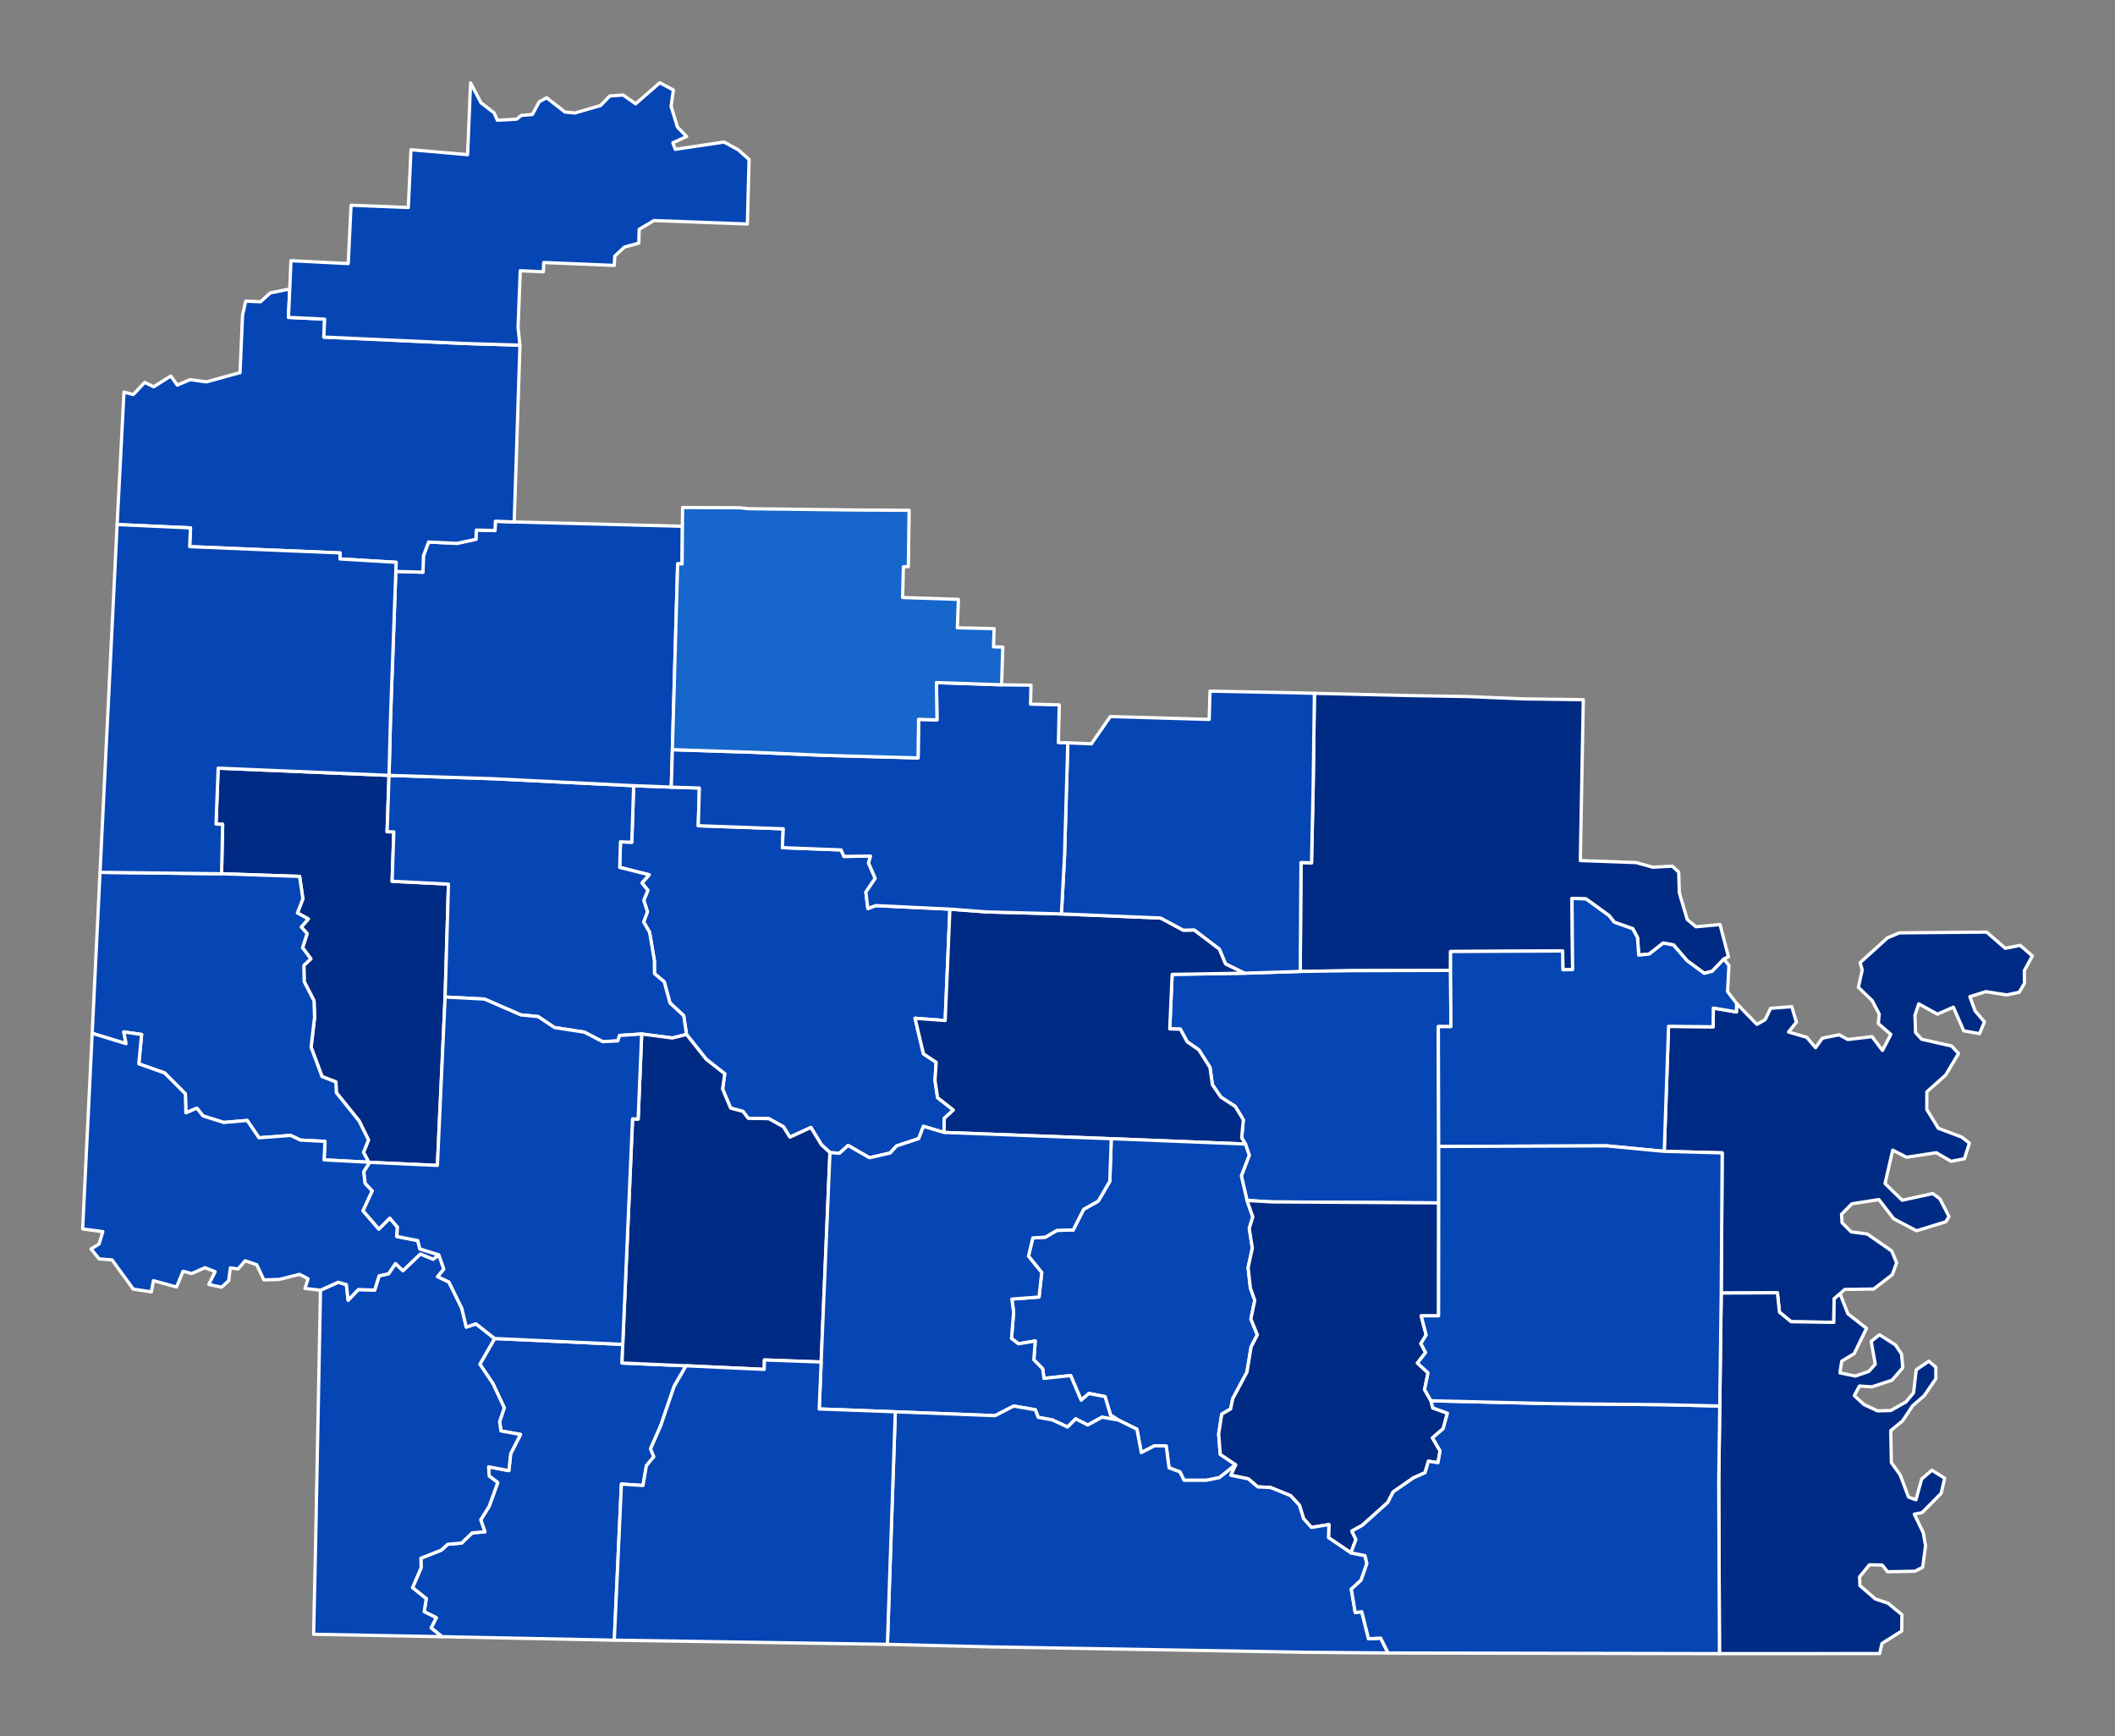 <?xml version="1.0" encoding="UTF-8" standalone="no"?>
<svg
   version="1.2"
   width="648"
   height="532"
   viewBox="0 0 648 532"
   stroke-linecap="round"
   stroke-linejoin="round"
   id="svg2661"
   sodipodi:docname="ark4th2000s.svg"
   inkscape:version="1.2.2 (732a01da63, 2022-12-09)"
   xmlns:inkscape="http://www.inkscape.org/namespaces/inkscape"
   xmlns:sodipodi="http://sodipodi.sourceforge.net/DTD/sodipodi-0.dtd"
   xmlns="http://www.w3.org/2000/svg"
   xmlns:svg="http://www.w3.org/2000/svg"
   xmlns:rdf="http://www.w3.org/1999/02/22-rdf-syntax-ns#"
   xmlns:cc="http://creativecommons.org/ns#"
   xmlns:dc="http://purl.org/dc/elements/1.1/">
  <rect x="0" y="0" width="648" height="532" fill="#808080" stroke="none"/>
  <defs
     id="defs2665" />
  <sodipodi:namedview
     id="namedview2663"
     pagecolor="#ffffff"
     bordercolor="#000000"
     borderopacity="0.25"
     inkscape:showpageshadow="2"
     inkscape:pageopacity="0.0"
     inkscape:pagecheckerboard="0"
     inkscape:deskcolor="#d1d1d1"
     showgrid="false"
     inkscape:zoom="0.80610173"
     inkscape:cx="358.51554"
     inkscape:cy="346.73043"
     inkscape:window-width="1920"
     inkscape:window-height="991"
     inkscape:window-x="-9"
     inkscape:window-y="-9"
     inkscape:window-maximized="1"
     inkscape:current-layer="g2659" />
  <g
     id="g2659"
     transform="translate(5,5)"
     stroke="#ffffff"
     stroke-width="1">
    <g
       id="g1"
       transform="translate(12.525,-196.36)"
       style="fill:#002b84;fill-opacity:1">
      <path
         d="m 176.62,432.08 11.53,0.44 8.6,0.28 -0.34,11.55 26.04,0.94 -0.27,5.78 17.99,0.69 0.88,1.99 8.14,-0.1 -0.6,2.13 2.03,4.69 -2.86,4.24 0.62,5.02 2.35,-0.91 22.78,1.08 -1.45,34.13 -9.24,-0.69 2.59,10.91 3.9,2.58 -0.37,5.53 0.79,5.3 4.84,3.79 -2.8,2.55 -0.05,4.32 -6.33,-1.87 -1.44,3.76 -6.81,2.26 -1.94,2.16 -6.34,1.44 -6.54,-3.76 -2.65,2.39 -2.91,-0.2 -2.6,-2.39 -3.24,-5.31 -6.43,2.96 -1.98,-3.17 -4.48,-2.49 -6.31,-0.11 -1.62,-2.12 -3.77,-1.01 -2.47,-5.86 0.66,-4.64 -5.71,-4.5 -6,-7.56 -0.87,-5.77 -4.21,-3.89 -1.74,-6.46 -3,-2.51 -0.02,-3.96 -1.48,-8.72 -1.82,-3.18 1.17,-3.11 -1.12,-3.49 1.25,-3.07 -1.82,-2.26 2.21,-2.5 -9.02,-2.27 0.24,-7.83 3.46,0.13 z"
         id="Clark"
         fill="#b3c4db"
         style="fill:#0645b4;fill-opacity:1" />
      <path
         d="m 134.02,601.46 39.25,1.79 -0.21,5.71 19.62,0.85 -3.65,6.28 -4.1,12.01 -3.13,7.16 0.99,2.42 -2.26,2.72 -1.06,6.1 -6.6,-0.45 -2.19,47.83 -52.79,-1.07 -3.33,-2.69 1.59,-3.12 -3.71,-1.85 0.63,-3.99 -4.21,-3.37 2.64,-6.09 -0.07,-2.94 6.23,-2.45 1.97,-1.82 4.26,-0.36 3.26,-3.13 3.9,-0.31 -1.29,-3.66 2.6,-4.19 2.61,-7.24 -2.62,-2.01 -0.17,-2.82 6.21,1.16 0.55,-5.2 3.02,-5.88 -5.99,-1.07 -0.43,-2.81 1.43,-4.29 -3.5,-7.47 -3.97,-5.88 z"
         id="Lafayette"
         fill="#b8e0da"
         style="fill:#0645b4;fill-opacity:1" />
      <path
         d="m 514.53,498.79 6.21,6.41 2.52,-1.39 1.7,-3.52 6.48,-0.51 1.43,4.76 -2.42,3.01 5.59,1.63 2.69,3.18 2.09,-2.92 5.14,-1.04 2.68,1.45 7.39,-0.89 3.2,4.23 2.57,-4.91 -3.85,-3.33 0.29,-2.88 -2.17,-4.15 -4.22,-4.07 1.18,-5.3 -0.64,-2.26 8.39,-7.6 3.66,-1.52 26.72,-0.23 5.7,4.96 4.56,-0.9 3.73,3.25 -2.46,4.5 0.06,3.83 -1.62,2.79 -3.82,0.81 -6.39,-1 -4.92,1.55 1.61,4.34 2.86,3.38 -1.5,3.6 -4.83,-0.85 -3.18,-7.26 -4.88,2.14 -5.73,-3.16 -1.16,3.47 0.18,5.33 1.87,2.05 9.15,2.06 2.16,2.28 -3.97,6.64 -5.75,5.11 -0.02,5.42 3.54,5.77 7.18,2.7 2.34,1.85 -1.53,4.77 -4.06,0.8 -4.57,-2.64 -9.08,1.39 -4.26,-2.18 -2.35,10.23 5.25,5.12 9.38,-2.04 2.17,1.6 2.79,5.42 -0.96,1.62 -8.99,2.76 -7,-3.7 -4.51,-5.86 -8.3,1.29 -3.16,3.21 0.17,2.59 2.8,2.81 4.92,0.64 7.5,5.21 1.49,3.63 -1.33,3.63 -5.69,4.39 -8.89,0.13 -1.43,1.33 -1.81,1.55 -0.1,7.21 -13.08,-0.2 -3.57,-2.93 -0.63,-5.94 -17.21,0.09 0.29,-42.95 -17.75,-0.46 1.32,-38.31 13.67,0.14 0.05,-5.74 7.09,1.19 z"
         id="Desha"
         fill="#cbdc93"
         style="fill:#002b84;fill-opacity:1" />
      <path
         d="m 101.67,428.92 -0.6,17.26 2.07,0.05 -0.53,15.13 17.27,0.87 -1.03,34.61 -2.36,51.58 -20.71,-0.93 -0.32,-0.04 -1.62,-3.02 1.53,-3.79 -2.9,-5.88 -6.95,-8.62 -0.13,-3.28 -4.26,-1.67 -3.35,-8.99 1.07,-9.12 -0.17,-5.11 -3.01,-5.85 -0.1,-4.99 2.14,-2 -2.54,-3.41 1.4,-4.33 -1.8,-2 2.16,-2.49 -3.33,-1.83 1.67,-4.32 -1,-6.88 -23.91,-0.8 0.33,-15.15 -2.03,-0.08 0.66,-17.13 z"
         id="Howard"
         fill="#e4c9a0"
         style="fill:#002b84;fill-opacity:1" />
      <path
         d="m 385.19,403.78 29.13,0.69 17.75,0.3 17.49,0.72 18.01,0.25 -0.91,49.28 17.13,0.62 5.05,1.42 6.01,-0.32 1.95,1.82 0.19,6.34 2.41,8.17 2.68,2.24 7.38,-0.68 2.59,9.88 -1.4,0.66 -3.58,3.78 -2.46,0.61 -5.23,-3.84 -4.17,-4.83 -3.15,-0.6 -4.28,3.37 -3.23,0.33 -0.38,-5.38 -1.44,-2.7 -5.68,-2 -1.59,-2.01 -7.06,-5.12 -4.29,-0.16 0.19,21.81 -3,0.04 -0.06,-5.75 -34.33,0.17 -0.01,5.79 -29.36,0.07 -16.69,0.24 0.22,-33.37 3.23,0.11 0.5,-23.14 z"
         id="Jefferson"
         fill="#cdec98"
         style="fill:#002b84;fill-opacity:1" />
      <path
         d="m 80.67,586.66 5.45,-2.46 2.48,0.74 0.54,4.78 3.13,-3.27 5,0.18 1.34,-4.37 2.91,-0.64 2.13,-3.15 2.27,2.21 5.35,-5.12 3.91,1.6 1.75,-1.34 1.54,4.38 -1.92,2.31 3.47,1.64 3.94,8.04 1.38,5.77 2.96,-1.01 5.72,4.51 -4.52,7.87 3.97,5.88 3.5,7.47 -1.43,4.29 0.43,2.81 5.99,1.07 -3.02,5.88 -0.55,5.2 -6.21,-1.16 0.17,2.82 2.62,2.01 -2.61,7.24 -2.6,4.19 1.29,3.66 -3.9,0.31 -3.26,3.13 -4.26,0.36 -1.97,1.82 -6.23,2.45 0.07,2.94 -2.64,6.09 4.21,3.37 -0.63,3.99 3.71,1.85 -1.59,3.12 3.33,2.69 -39.33,-0.74 0.62,-27.93 z"
         id="Miller"
         fill="#d5bca5"
         style="fill:#0645b4;fill-opacity:1" />
      <path
         d="m 509.38,622.13 0.45,-34.6 17.21,-0.09 0.63,5.94 3.57,2.93 13.08,0.2 0.1,-7.21 1.81,-1.55 2.42,6.15 5.69,4.44 -3.77,7.74 -3.82,2.31 -0.56,3.59 4.72,0.98 4.14,-1.41 1.97,-2.24 -1.25,-6.97 2.53,-2.04 4.91,3.11 1.85,2.77 0.41,4.21 -3.32,3.84 -6.15,2.03 -3.83,-0.24 -1.58,2.93 2.99,2.74 4.14,1.94 4.05,-0.11 4.65,-2.63 2.34,-2.81 0.81,-7.03 3.88,-2.65 2.12,1.83 0.02,3.53 -3.55,5.19 -3.56,3.1 -3.11,4.66 -3.6,2.96 0.19,9.8 2.7,3.79 2.56,6.78 2.27,0.83 1.74,-6.36 3.15,-2.71 3.91,2.45 -1.08,4.65 -5.86,5.91 -2.37,0.46 2.77,5.73 0.68,3.97 -0.88,6.57 -2.35,1.22 -8.41,0.16 -1.67,-2.07 -3.89,-0.06 -3.02,3.7 0.11,2.67 4.75,4.11 3.83,1.27 4.29,3.53 -0.06,5 -6.06,3.82 -0.69,3.09 -49.09,0.02 -0.23,-52.67 z"
         id="Chicot"
         fill="#cde2b7"
         style="fill:#002b84;fill-opacity:1" />
      <path
         d="m 363.82,489.52 17.03,-0.53 16.69,-0.24 29.36,-0.07 0.12,17.22 -3.86,-0.01 0.1,36.73 0.01,17.29 -51.2,-0.31 -7.53,-0.44 -1.74,-7.55 2.42,-6.31 -1.17,-3.43 -1.15,-1.91 0.51,-5.53 -2.48,-4.07 -4.4,-2.86 -2.6,-3.8 -0.74,-5.3 -3.41,-5.37 -3.58,-2.48 -2.1,-3.88 -3.24,-0.07 0.74,-16.71 z"
         id="Cleveland"
         fill="#c4e4e2"
         style="fill:#0645b4;fill-opacity:1" />
      <path
         d="m 13.12,458.63 37.24,0.44 23.91,0.8 1,6.88 -1.67,4.32 3.33,1.83 -2.16,2.49 1.8,2 -1.4,4.33 2.54,3.41 -2.14,2 0.1,4.99 3.01,5.85 0.17,5.11 -1.07,9.12 3.35,8.99 4.26,1.67 0.13,3.28 6.95,8.62 2.9,5.88 -1.53,3.79 1.62,3.02 -13.69,-0.73 0.27,-5.66 -7.52,-0.4 -3.02,-1.43 -9.68,0.73 -3.61,-5.31 -7.19,0.61 -6.36,-2 -1.87,-2.38 -3.37,1.43 -0.15,-5.82 -6.38,-6.4 -7.89,-2.79 0.86,-8.99 -5.46,-0.79 0.7,3.61 -10.38,-3.18 z"
         id="Sevier"
         fill="#cee8ef"
         style="fill:#0645b4;fill-opacity:1" />
      <path
         d="m 101.67,428.92 31.64,1.02 43.31,2.14 -0.58,17.33 -3.46,-0.13 -0.24,7.83 9.02,2.27 -2.21,2.5 1.82,2.26 -1.25,3.07 1.12,3.49 -1.17,3.11 1.82,3.18 1.48,8.72 0.02,3.96 3,2.51 1.74,6.46 4.21,3.89 0.87,5.77 -4.34,1.08 -9.39,-1.22 -6.78,0.45 -0.53,1.66 -4.64,0.24 -5.59,-2.91 -9.17,-1.42 -5.07,-3.37 -5.21,-0.49 -11.18,-4.86 -12.06,-0.62 1.03,-34.61 -17.27,-0.87 0.53,-15.13 -2.07,-0.05 z"
         id="Pike"
         fill="#f3d7d4"
         style="fill:#0645b4;fill-opacity:1" />
      <path
         d="m 273.51,469.9 11.2,0.85 22.96,0.62 30.39,1.25 6.97,3.74 3.35,-0.08 7.72,5.87 1.88,4.5 5.84,2.87 -22.22,0.37 -0.74,16.71 3.24,0.07 2.1,3.88 3.58,2.48 3.41,5.37 0.74,5.3 2.6,3.8 4.4,2.86 2.48,4.07 -0.51,5.53 1.15,1.91 -41.1,-1.63 -51.23,-1.92 0.05,-4.32 2.8,-2.55 -4.84,-3.79 -0.79,-5.3 0.37,-5.53 -3.9,-2.58 -2.59,-10.91 9.24,0.69 z"
         id="Dallas"
         fill="#cee9e7"
         style="fill:#002b84;fill-opacity:1" />
      <path
         d="m 10.72,507.95 10.38,3.18 -0.7,-3.61 5.46,0.79 -0.86,8.99 7.89,2.79 6.38,6.4 0.15,5.82 3.37,-1.43 1.87,2.38 6.36,2 7.19,-0.61 3.61,5.31 9.68,-0.73 3.02,1.43 7.52,0.4 -0.27,5.66 13.69,0.73 0.32,0.04 -1.84,2.86 0.41,3.55 2.19,2.32 -2.84,6.1 4.85,5.61 3.33,-3.36 2.36,2.73 -0.19,2.89 6.43,1.26 0.63,2.56 5.82,1.81 -1.75,1.34 -3.91,-1.6 -5.35,5.12 -2.27,-2.21 -2.13,3.15 -2.91,0.64 -1.34,4.37 -5,-0.18 -3.13,3.27 -0.54,-4.78 -2.48,-0.74 -5.45,2.46 -4.75,-0.55 0.94,-2.96 -2.59,-1.36 -6.21,1.55 -4.74,0.16 -2.18,-4.65 -3.56,-1.22 -2.14,2.52 -2.39,-0.34 -0.52,3.95 -2.17,1.98 -3.92,-0.85 1.96,-3.91 -3.11,-1.22 -4.08,1.79 -2.67,-0.7 -1.97,4.82 -7.09,-1.94 -0.63,3.44 -5.54,-0.85 -6.5,-8.94 -3.96,-0.32 -2.48,-3.05 2.46,-1.49 1.15,-3.81 -6.18,-0.82 z"
         id="Little River"
         fill="#e8c7b1"
         style="fill:#0645b4;fill-opacity:1" />
      <path
         d="m 322.95,540.24 41.1,1.63 1.17,3.43 -2.42,6.31 1.74,7.55 1.77,5.04 -1.08,3.51 0.95,6.04 -1.3,5.97 0.69,6.24 1.35,3.8 -1.19,5.7 1.97,4.87 -1.91,3.71 -1.27,7.72 -4.35,8.14 -0.66,3.15 -2.71,1.58 -0.94,6.06 0.48,6.25 4.71,3.18 -4.97,3.96 -4,0.81 h -6.84 l -1.26,-2.57 -3.34,-1.26 -0.86,-6.67 -3.57,-0.07 -4.06,2.09 -1.35,-7.17 -5.72,-2.82 -2.37,-1.54 -1.67,-5.63 -4.94,-0.95 -2.38,2.04 -3.22,-7.53 -8.16,0.86 -0.41,-2.94 -2.71,-2.78 0.44,-5.74 -5.13,0.87 -2.15,-1.64 0.65,-8.04 -0.54,-4.03 8.32,-0.62 0.83,-7.51 -4.06,-5 1.33,-5.6 3.85,-0.24 3.55,-2.08 4.97,-0.12 3.21,-6.33 4.47,-2.52 3.54,-6.07 z"
         id="Calhoun"
         fill="#b6a8f0"
         style="fill:#0645b4;fill-opacity:1" />
      <path
         d="m 173.27,603.25 3.01,-69.1 1.71,0.08 1.09,-26.07 9.39,1.22 4.34,-1.08 6,7.56 5.71,4.5 -0.66,4.64 2.47,5.86 3.77,1.01 1.62,2.12 6.31,0.11 4.48,2.49 1.98,3.17 6.43,-2.96 3.24,5.31 2.6,2.39 -2.7,64.16 -17.38,-0.63 -0.07,2.89 -23.93,-1.11 -19.62,-0.85 z"
         id="Nevada"
         fill="#e7d5a7"
         style="fill:#002b84;fill-opacity:1" />
      <path
         d="m 364.54,559.16 7.53,0.44 51.2,0.31 -0.04,34.6 h -5.32 l 1.52,5.88 -1.63,2.61 1.46,2.75 -2.51,3.23 3.25,2.99 -1.06,5.15 1.97,3.41 0.55,2.19 4.48,1.62 -1.3,4.74 -3.28,2.81 2.33,4.01 -0.64,3.61 -2.92,-0.47 -1.04,3.53 -3.53,1.56 -6.24,4.32 -1.65,3.23 -7.8,7 -3.22,1.78 1.26,2.58 -1.54,4.09 -6.87,-4.67 0.14,-3.99 -5.37,0.87 -2.4,-2.7 -1.28,-4.11 -2.72,-2.94 -6.15,-2.49 -3.9,-0.18 -2.92,-2.48 -5.36,-1.09 1.51,-3.23 -4.71,-3.18 -0.48,-6.25 0.94,-6.06 2.71,-1.58 0.66,-3.15 4.35,-8.14 1.27,-7.72 1.91,-3.71 -1.97,-4.87 1.19,-5.7 -1.35,-3.8 -0.69,-6.24 1.3,-5.97 -0.95,-6.04 1.08,-3.51 z"
         id="Bradley"
         fill="#a5a7e4"
         style="fill:#002b84;fill-opacity:1" />
      <path
         d="m 234.06,608.66 2.7,-64.16 2.91,0.2 2.65,-2.39 6.54,3.76 6.34,-1.44 1.94,-2.16 6.81,-2.26 1.44,-3.76 6.33,1.87 51.23,1.92 -0.45,13.04 -3.54,6.07 -4.47,2.52 -3.21,6.33 -4.97,0.12 -3.55,2.08 -3.85,0.24 -1.33,5.6 4.06,5 -0.83,7.51 -8.32,0.62 0.54,4.03 -0.65,8.04 2.15,1.64 5.13,-0.87 -0.44,5.74 2.71,2.78 0.41,2.94 8.16,-0.86 3.22,7.53 2.38,-2.04 4.94,0.95 1.67,5.63 2.37,1.54 -4.99,-0.85 -4.36,2.39 -3.68,-1.89 -2.49,2.5 -4.65,-2.16 -4.37,-0.81 -0.85,-2.31 -6.64,-1.14 -5.68,2.94 -30.59,-1.18 -23.31,-0.87 z"
         id="Ouachita"
         fill="#c6edcf"
         style="fill:#0645b4;fill-opacity:1" />
      <path
         d="m 256.78,623.91 30.59,1.18 5.68,-2.94 6.64,1.14 0.85,2.31 4.37,0.81 4.65,2.16 2.49,-2.5 3.68,1.89 4.36,-2.39 4.99,0.85 5.72,2.82 1.35,7.17 4.06,-2.09 3.57,0.07 0.86,6.67 3.34,1.26 1.26,2.57 h 6.84 l 4,-0.81 4.97,-3.96 -1.51,3.23 5.36,1.09 2.92,2.48 3.9,0.18 6.15,2.49 2.72,2.94 1.28,4.11 2.4,2.7 5.37,-0.87 -0.14,3.99 6.87,4.67 4.32,0.84 0.57,2.46 -1.76,5.06 -3.01,2.77 1.21,7.18 2,-0.29 2.08,8.31 3.7,-0.22 2.29,4.56 -25.66,-0.22 -95.69,-1.64 -32.06,-0.78 z"
         id="Union"
         fill="#abe3a6"
         style="fill:#0645b4;fill-opacity:1" />
      <path
         d="m 396.37,667.13 1.54,-4.09 -1.26,-2.58 3.22,-1.78 7.8,-7 1.65,-3.23 6.24,-4.32 3.53,-1.56 1.04,-3.53 2.92,0.47 0.64,-3.61 -2.33,-4.01 3.28,-2.81 1.3,-4.74 -4.48,-1.62 -0.55,-2.19 36.83,0.87 34.3,0.33 17.34,0.4 -0.32,23.2 0.23,52.67 -101.52,-0.2 -2.29,-4.56 -3.7,0.22 -2.08,-8.31 -2,0.29 -1.21,-7.18 3.01,-2.77 1.76,-5.06 -0.57,-2.46 z"
         id="Ashley"
         fill="#9fc4c7"
         style="fill:#0645b4;fill-opacity:1" />
      <path
         d="m 95.78,547.49 20.71,0.93 2.36,-51.58 12.06,0.62 11.18,4.86 5.21,0.49 5.07,3.37 9.17,1.42 5.59,2.91 4.64,-0.24 0.53,-1.66 6.78,-0.45 -1.09,26.07 -1.71,-0.08 -3.01,69.1 -39.25,-1.79 -5.72,-4.51 -2.96,1.01 -1.38,-5.77 -3.94,-8.04 -3.47,-1.64 1.92,-2.31 -1.54,-4.38 -5.82,-1.81 -0.63,-2.56 -6.43,-1.26 0.19,-2.89 -2.36,-2.73 -3.33,3.36 -4.85,-5.61 2.84,-6.1 -2.19,-2.32 -0.41,-3.55 z"
         id="Hempstead"
         fill="#c7f1bc"
         style="fill:#0645b4;fill-opacity:1" />
      <path
         d="m 192.68,609.81 23.93,1.11 0.07,-2.89 17.38,0.63 -0.59,14.38 23.31,0.87 -2.42,71.25 -83.68,-1.28 2.19,-47.83 6.6,0.45 1.06,-6.1 2.26,-2.72 -0.99,-2.42 3.13,-7.16 4.1,-12.01 z"
         id="Columbia"
         fill="#c8e9c4"
         style="fill:#0645b4;fill-opacity:1" />
      <path
         d="m 103.75,366.43 8.32,0.24 0.13,-4.98 1.58,-4.27 8.65,0.42 5.87,-1.25 0.1,-2.83 5.73,0.16 0.13,-2.87 5.76,0.23 51.53,1.32 -0.09,11.52 -1.36,-0.02 -1.62,56.95 -0.33,11.47 -11.53,-0.44 -43.31,-2.14 -31.64,-1.02 0.45,-17.48 z"
         id="Montgomery"
         fill="#f1f2cb"
         style="fill:#0645b4;fill-opacity:1" />
      <path
         d="m 309.63,418.95 7.22,0.31 5.81,-8.36 30.29,0.88 0.25,-8.67 25.8,0.51 6.19,0.16 -0.39,28.81 -0.5,23.14 -3.23,-0.11 -0.22,33.37 -17.03,0.53 -5.84,-2.87 -1.88,-4.5 -7.72,-5.87 -3.35,0.08 -6.97,-3.74 -30.39,-1.25 0.96,-17.76 z"
         id="Grant"
         fill="#c9dfd9"
         style="fill:#0645b4;fill-opacity:1" />
      <path
         d="m 426.9,488.68 0.01,-5.79 34.33,-0.17 0.06,5.75 3,-0.04 -0.19,-21.81 4.29,0.16 7.06,5.12 1.59,2.01 5.68,2 1.44,2.7 0.38,5.38 3.23,-0.33 4.28,-3.37 3.15,0.6 4.17,4.83 5.23,3.84 2.46,-0.61 3.58,-3.78 1.54,2.01 -0.43,7.97 2.77,3.64 -0.03,2.61 -7.09,-1.19 -0.05,5.74 -13.67,-0.14 -1.32,38.31 -17.59,-1.69 -51.52,0.19 -0.1,-36.73 3.86,0.01 z"
         id="Lincoln"
         fill="#c4dabe"
         style="fill:#0645b4;fill-opacity:1" />
      <path
         d="m 423.27,559.91 -0.01,-17.29 51.52,-0.19 17.59,1.69 17.75,0.46 -0.29,42.95 -0.45,34.6 -17.34,-0.4 -34.3,-0.33 -36.83,-0.87 -1.97,-3.41 1.06,-5.15 -3.25,-2.99 2.51,-3.23 -1.46,-2.75 1.63,-2.61 -1.52,-5.88 h 5.32 z"
         id="Drew"
         fill="#bed3f0"
         style="fill:#0645b4;fill-opacity:1" />
      <path
         d="m 188.48,421.05 24.77,0.8 21.9,0.94 28.61,0.78 0.16,-11.82 5.63,0.18 -0.16,-11.44 19.96,0.68 9,0.13 -0.14,5.8 8.81,0.23 -0.27,11.56 2.88,0.06 -1,34.66 -0.96,17.76 -22.96,-0.62 -11.2,-0.85 -22.78,-1.08 -2.35,0.91 -0.62,-5.02 2.86,-4.24 -2.03,-4.69 0.6,-2.13 -8.14,0.1 -0.88,-1.99 -17.99,-0.69 0.27,-5.78 -26.04,-0.94 0.34,-11.55 -8.6,-0.28 z"
         id="Hot Spring"
         fill="#bebcdd"
         style="fill:#0645b4;fill-opacity:1" />
      <path
         d="m 20.46,311.51 2.86,0.73 3.49,-3.71 2.77,1.33 5.22,-3.3 1.99,2.79 3.93,-1.68 5.02,0.69 10.28,-2.83 0.77,-17.59 0.97,-4.32 4.52,0.2 3.02,-2.72 5.95,-1.2 -0.4,8.7 11.09,0.54 -0.26,5.49 42.88,1.96 17.22,0.52 -1.76,54.17 -5.76,-0.23 -0.13,2.87 -5.73,-0.16 -0.1,2.83 -5.87,1.25 -8.65,-0.42 -1.58,4.27 -0.13,4.98 -8.32,-0.24 0.1,-2.79 -17.2,-1.03 0.04,-1.84 -46.11,-1.93 0.27,-5.75 -22.49,-1.02 z"
         id="Scott"
         fill="#a1b2e8"
         style="fill:#0645b4;fill-opacity:1" />
      <path
         d="m 191.55,352.6 0.06,-5.74 17.43,0.07 2.89,0.29 31.81,0.39 17.28,0.11 -0.24,17.23 -1.52,0.05 -0.24,9.43 17.1,0.57 -0.33,8.71 11.27,0.25 -0.2,5.57 2.86,0.08 -0.37,11.56 -19.96,-0.68 0.16,11.44 -5.63,-0.18 -0.16,11.82 -28.61,-0.78 -21.9,-0.94 -24.77,-0.8 1.62,-56.95 1.36,0.02 z"
         id="Garland"
         fill="#bad3a2"
         style="fill:#1666cb;fill-opacity:1" />
      <path
         d="m 18.36,352.07 22.49,1.02 -0.27,5.75 46.11,1.93 -0.04,1.84 17.2,1.03 -0.1,2.79 -1.63,45.01 -0.45,17.48 -52.35,-2.21 -0.66,17.13 2.03,0.08 -0.33,15.15 -37.24,-0.44 z"
         id="Polk"
         fill="#a0b8c6"
         style="fill:#0645b4;fill-opacity:1" />
      <path
         d="m 71.25,279.9 0.37,-8.67 17.56,0.89 0.68,-14.5 0.19,-3.38 17.52,0.69 0.83,-17.7 17.34,1.52 0.91,-21.99 3.2,6.09 4.01,3.1 1,2.25 5.93,-0.33 1.38,-1.14 3.41,-0.29 2.14,-3.92 2.25,-1.2 5.57,4.35 3.07,0.31 7.88,-2.29 2.81,-2.92 4.1,-0.29 3.82,2.69 7.4,-6.45 4.17,2.21 -0.7,5 1.94,6.36 2.81,2.91 -4.22,1.9 0.74,2.01 14.96,-2.22 4.35,2.38 3.31,2.95 -0.53,19.77 -28.62,-1.06 -4.53,2.7 -0.1,4.22 -4.39,1.2 -2.99,2.77 -0.14,2.86 -21.62,-0.89 -0.11,2.85 -7.08,-0.33 -0.67,17.43 0.58,5.37 -17.22,-0.52 -42.88,-1.96 0.26,-5.49 -11.09,-0.54 z"
         id="Logan"
         fill="#e99181"
         style="fill:#0645b4;fill-opacity:1" />
    </g>
  </g>
</svg>
